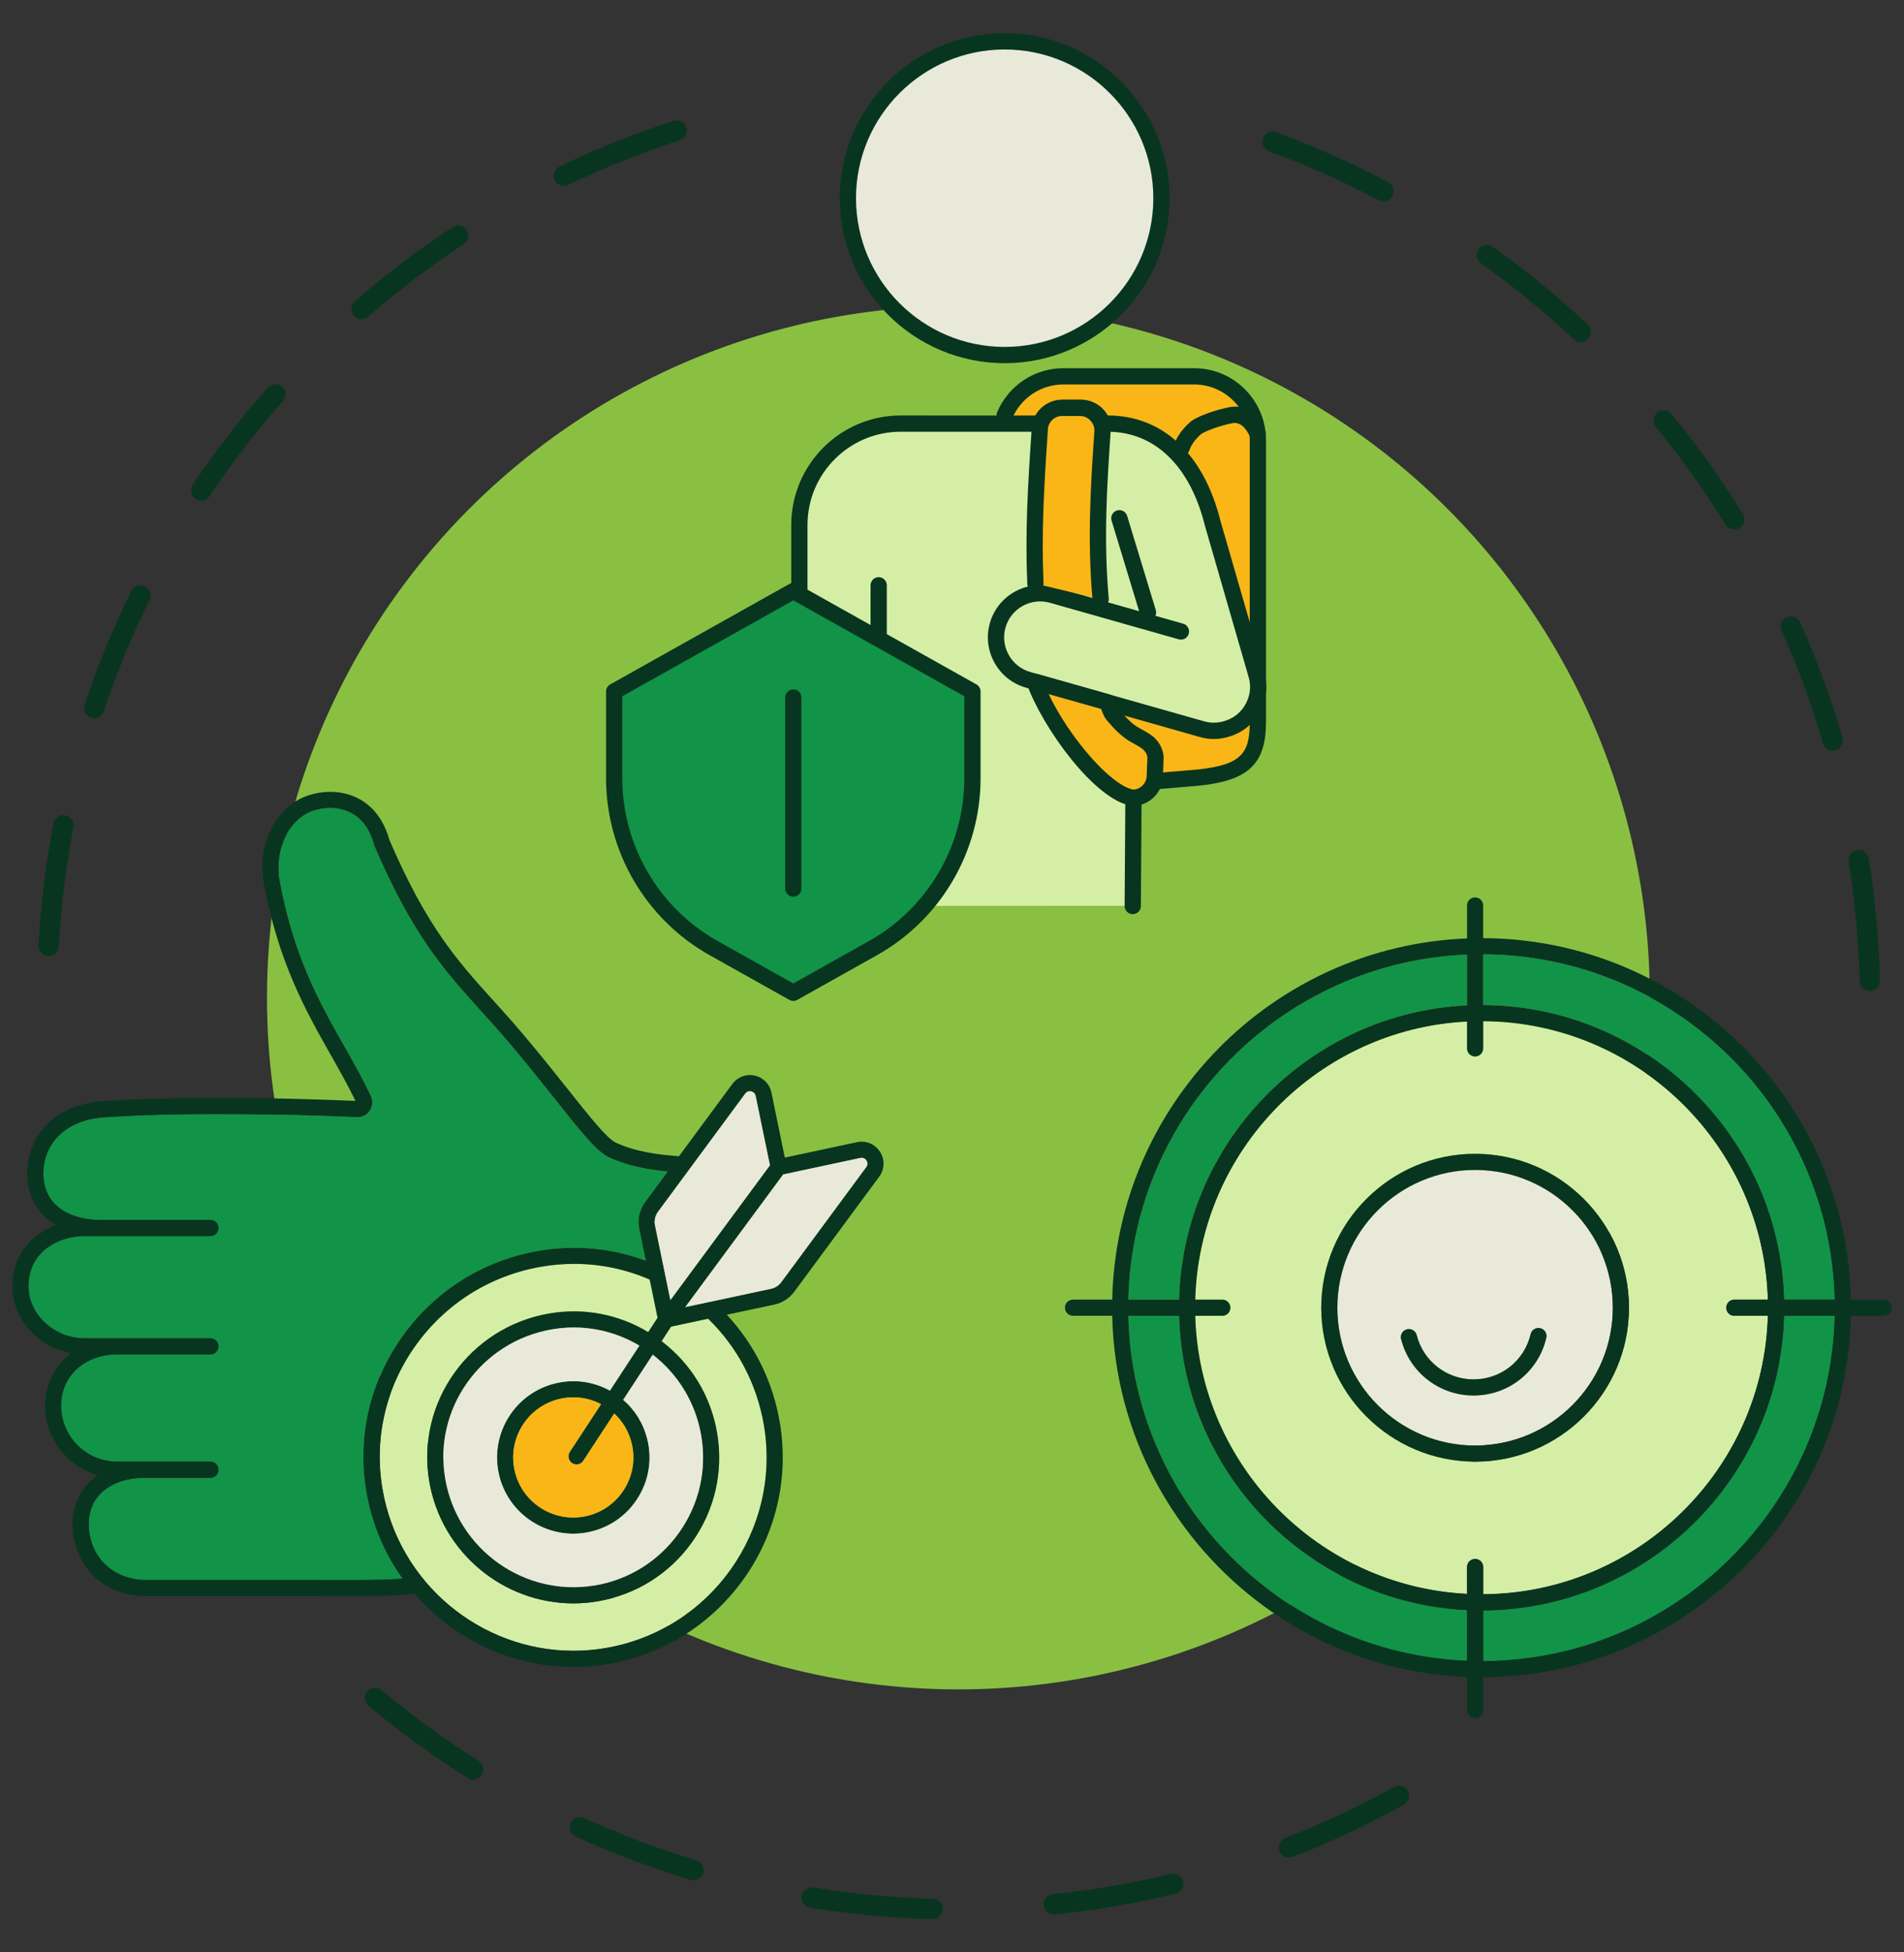 <?xml version="1.0" encoding="UTF-8"?>
<!-- Generator: Adobe Illustrator 23.0.2, SVG Export Plug-In . SVG Version: 6.00 Build 0)  -->
<svg xmlns="http://www.w3.org/2000/svg" xmlns:xlink="http://www.w3.org/1999/xlink" version="1.1" id="Layer_1" x="0px" y="0px" viewBox="0 0 193.067 197.889" xml:space="preserve">
<rect x="0" y="0" width="193.067" height="197.889" fill="#333333" stroke="none"/>
<g>
	<path fill="#083520" d="M94.558,194.521c-0.01,0-0.02,0-0.03,0c-4.147-0.116-8.315-0.509-12.387-1.167   c-0.563-0.092-0.945-0.621-0.854-1.185s0.617-0.945,1.185-0.854c3.981,0.645,8.058,1.028,12.115,1.142   c0.569,0.017,1.019,0.491,1.003,1.062C95.574,194.078,95.115,194.521,94.558,194.521z M106.853,194.058   c-0.522,0-0.971-0.395-1.025-0.926c-0.06-0.566,0.353-1.074,0.92-1.133c4.032-0.42,8.067-1.114,11.991-2.063   c0.551-0.141,1.111,0.206,1.245,0.761c0.135,0.554-0.206,1.111-0.761,1.245c-4.013,0.971-8.138,1.681-12.263,2.109   C106.924,194.056,106.888,194.058,106.853,194.058z M70.317,190.591c-0.099,0-0.2-0.014-0.3-0.044   c-3.963-1.203-7.882-2.686-11.647-4.408c-0.519-0.236-0.746-0.85-0.509-1.368c0.236-0.518,0.848-0.75,1.368-0.509   c3.682,1.684,7.513,3.133,11.388,4.309c0.546,0.166,0.854,0.742,0.688,1.288C71.169,190.304,70.76,190.591,70.317,190.591z    M130.72,188.284c-0.413,0-0.803-0.249-0.962-0.657c-0.207-0.531,0.056-1.13,0.587-1.337c3.767-1.468,7.471-3.206,11.009-5.164   c0.499-0.276,1.128-0.095,1.403,0.403c0.276,0.499,0.096,1.127-0.403,1.403c-3.619,2.003-7.407,3.779-11.259,5.281   C130.972,188.261,130.845,188.284,130.72,188.284z M47.969,180.377c-0.188,0-0.379-0.051-0.55-0.159   c-3.497-2.205-6.883-4.669-10.063-7.322c-0.438-0.365-0.497-1.017-0.132-1.454c0.364-0.438,1.015-0.499,1.454-0.132   c3.111,2.596,6.423,5.006,9.843,7.162c0.482,0.304,0.627,0.941,0.322,1.424C48.647,180.207,48.312,180.377,47.969,180.377z    M4.931,96.904c-0.02,0-0.039,0-0.059-0.002c-0.569-0.031-1.005-0.519-0.973-1.088c0.231-4.14,0.742-8.295,1.519-12.35   c0.107-0.561,0.646-0.931,1.208-0.819c0.56,0.106,0.927,0.647,0.819,1.208C6.687,87.818,6.188,91.88,5.96,95.929   C5.93,96.479,5.475,96.904,4.931,96.904z M185.852,76.089c-0.447,0-0.858-0.292-0.99-0.742c-1.137-3.877-2.551-7.719-4.202-11.418   c-0.232-0.521,0.001-1.131,0.521-1.363c0.521-0.236,1.131,0.001,1.363,0.521c1.689,3.784,3.136,7.714,4.298,11.68   c0.161,0.547-0.152,1.12-0.7,1.28C186.045,76.076,185.948,76.089,185.852,76.089z M9.549,72.787c-0.108,0-0.219-0.017-0.328-0.054   c-0.54-0.181-0.832-0.766-0.65-1.307c1.315-3.924,2.909-7.798,4.739-11.515c0.253-0.511,0.872-0.721,1.382-0.47   c0.512,0.251,0.722,0.87,0.47,1.382c-1.788,3.634-3.348,7.422-4.634,11.259C10.383,72.514,9.981,72.787,9.549,72.787z    M175.853,53.67c-0.346,0-0.684-0.174-0.879-0.489c-2.127-3.442-4.505-6.773-7.068-9.903c-0.361-0.441-0.296-1.092,0.145-1.453   c0.442-0.361,1.093-0.296,1.453,0.145c2.621,3.2,5.053,6.607,7.227,10.126c0.3,0.485,0.149,1.121-0.335,1.421   C176.225,53.621,176.038,53.67,175.853,53.67z M20.398,50.743c-0.197,0-0.397-0.057-0.574-0.175   c-0.474-0.317-0.6-0.959-0.282-1.433c2.307-3.438,4.865-6.752,7.605-9.852c0.378-0.427,1.03-0.467,1.457-0.09   c0.428,0.378,0.468,1.03,0.09,1.457c-2.68,3.032-5.183,6.273-7.438,9.635C21.057,50.582,20.731,50.743,20.398,50.743z    M160.293,34.671c-0.253,0-0.506-0.092-0.705-0.278c-2.96-2.769-6.13-5.361-9.42-7.708c-0.464-0.331-0.572-0.977-0.241-1.44   s0.976-0.57,1.44-0.241c3.364,2.399,6.604,5.052,9.631,7.882c0.416,0.39,0.438,1.043,0.049,1.459   C160.844,34.562,160.569,34.671,160.293,34.671z M36.661,32.336c-0.288,0-0.575-0.12-0.779-0.355   c-0.374-0.431-0.328-1.083,0.103-1.456c3.128-2.714,6.464-5.24,9.917-7.512c0.478-0.315,1.116-0.182,1.43,0.295   s0.182,1.116-0.295,1.43c-3.377,2.222-6.64,4.693-9.698,7.347C37.143,32.253,36.902,32.336,36.661,32.336z M140.29,20.413   c-0.162,0-0.327-0.038-0.481-0.119c-3.578-1.893-7.32-3.56-11.121-4.956c-0.535-0.196-0.81-0.79-0.612-1.325   c0.196-0.534,0.788-0.808,1.325-0.612c3.887,1.428,7.713,3.133,11.373,5.067c0.504,0.267,0.696,0.892,0.431,1.396   C141.019,20.213,140.66,20.413,140.29,20.413z M57.174,18.847c-0.385,0-0.754-0.215-0.932-0.585   c-0.247-0.514-0.03-1.131,0.483-1.378c3.73-1.794,7.616-3.353,11.551-4.631c0.547-0.18,1.125,0.121,1.301,0.662   c0.177,0.542-0.12,1.125-0.662,1.301c-3.848,1.251-7.647,2.774-11.295,4.529C57.476,18.815,57.324,18.847,57.174,18.847z    M189.084,100.325c-0.299-0.174-0.503-0.495-0.513-0.865c-0.103-4.045-0.478-8.121-1.115-12.116   c-0.09-0.563,0.295-1.092,0.857-1.182c0.564-0.089,1.093,0.295,1.182,0.857c0.652,4.085,1.035,8.253,1.14,12.388   c0.014,0.57-0.436,1.044-1.005,1.059C189.43,100.469,189.244,100.418,189.084,100.325z"></path>
	<circle fill="#8AC042" cx="97.182" cy="101.127" r="70.11"></circle>
	<g>
		<path fill="#119348" d="M37.178,151.261c-0.964-5.559,0.319-11.169,3.612-15.796c3.292-4.626,8.193-7.709,13.802-8.681    c3.713-0.643,7.445-0.286,10.892,0.992l-0.666-3.232c-0.194-0.94,0.022-1.923,0.593-2.695l2.293-3.104    c-2.011-0.193-4.125-0.584-5.967-1.448c-1.234-0.579-2.789-2.535-5.365-5.775c-1.369-1.721-2.92-3.672-4.771-5.852    c-0.98-1.153-1.912-2.184-2.814-3.182c-3.715-4.106-6.922-7.653-10.842-16.787c-0.015-0.036-0.028-0.073-0.038-0.11    c-0.428-1.594-1.253-2.693-2.453-3.266c-1.444-0.69-3.068-0.445-4.106,0.015c-1.882,0.834-3.569,3.514-3,6.842    c0.002,0.009,0.004,0.018,0.005,0.025c1.433,7.777,4.048,12.397,6.578,16.864c0.949,1.676,1.846,3.26,2.664,4.978    c0.238,0.498,0.202,1.067-0.098,1.52c-0.288,0.437-0.781,0.685-1.304,0.662c-17.557-0.732-25.954,0.042-26.036,0.05    c-3.497,0.367-5.761,2.6-5.761,5.686c0,3.456,3.061,4.682,5.683,4.682h11.256c0.452,0,0.818,0.366,0.818,0.818    s-0.366,0.818-0.818,0.818H10.079H8.577c-2.592,0-5.476,1.482-5.685,4.735c-0.088,1.38,0.409,2.723,1.401,3.78    c1.103,1.176,2.664,1.85,4.284,1.85h3.302h9.456c0.452,0,0.818,0.366,0.818,0.818c0,0.452-0.366,0.818-0.818,0.818h-9.456    c-3.293,0-5.683,2.18-5.683,5.182c0,3.133,2.548,5.682,5.681,5.683c0.001,0,0.001,0,0.002,0h9.456    c0.452,0,0.818,0.366,0.818,0.818c0,0.452-0.366,0.818-0.818,0.818h-6.652c-0.001,0-0.002,0-0.002,0    c-1.907,0-3.518,0.588-4.537,1.656c-0.819,0.859-1.203,1.969-1.14,3.302c0.15,3.184,2.56,5.407,5.86,5.407h17.928    c0.488,0,0.97,0.001,1.446,0.003c2.308,0.006,4.462,0.012,6.603-0.138C39.03,157.489,37.744,154.525,37.178,151.261z"></path>
		<path fill="#D4EFA5" d="M77.461,144.464c-0.702-4.168-2.679-7.91-5.654-10.798l-3.758,0.802l-0.964,1.473    c3.008,2.288,5.004,5.577,5.635,9.323c0.657,3.897-0.243,7.816-2.535,11.036c-2.292,3.22-5.7,5.355-9.598,6.012    c-0.822,0.139-1.641,0.206-2.449,0.206c-7.064,0-13.352-5.119-14.603-12.329c-1.387-8.002,4.055-15.651,12.13-17.051    c3.508-0.608,7.039,0.063,10.066,1.885l0.949-1.45l-0.799-3.877c-2.42-1.048-5.014-1.59-7.653-1.59    c-1.114,0-2.235,0.096-3.355,0.29c-5.181,0.898-9.709,3.745-12.748,8.017c-3.038,4.269-4.221,9.443-3.333,14.568    c1.657,9.557,9.988,16.344,19.348,16.344c1.072,0,2.155-0.089,3.245-0.273C72.046,165.255,79.257,155.122,77.461,144.464z"></path>
		<path fill="#083520" d="M79.075,144.192c-0.7-4.154-2.57-7.918-5.374-10.931l4.821-1.029c0.809-0.173,1.525-0.634,2.017-1.3    l8.614-11.664c0.554-0.751,0.586-1.742,0.08-2.527c-0.505-0.784-1.421-1.164-2.334-0.97l-7.317,1.563l-1.357-6.588    c-0.179-0.872-0.831-1.532-1.7-1.723c-0.869-0.192-1.738,0.135-2.268,0.851l-5.407,7.321c-2.154-0.146-4.494-0.48-6.415-1.381    c-0.887-0.416-2.605-2.576-4.779-5.311c-1.376-1.731-2.937-3.693-4.805-5.893c-0.996-1.173-1.938-2.213-2.848-3.22    c-3.609-3.99-6.727-7.437-10.529-16.281c-0.701-2.546-2.186-3.722-3.312-4.26c-1.946-0.93-4.103-0.612-5.475-0.004    c-2.514,1.114-4.676,4.44-3.945,8.639c0.002,0.011,0.005,0.025,0.008,0.039c1.484,8.037,4.286,12.987,6.76,17.355    c0.903,1.595,1.758,3.105,2.531,4.709c-3.29-0.136-6.258-0.218-8.911-0.263c-11.49-0.194-17.059,0.322-17.133,0.329    c-4.395,0.461-7.234,3.332-7.234,7.315c0,2.286,1.076,4.119,2.896,5.21c-2.316,0.87-4.208,2.806-4.396,5.739    c-0.117,1.837,0.536,3.614,1.84,5.004c1.091,1.163,2.532,1.942,4.086,2.236c-1.623,1.23-2.625,3.119-2.625,5.313    c0,3.349,2.26,6.179,5.335,7.047c-0.34,0.238-0.653,0.504-0.934,0.799c-1.124,1.178-1.674,2.737-1.591,4.509    c0.194,4.102,3.275,6.967,7.495,6.967h17.928c0.487,0,0.967,0.001,1.441,0.003c0.455,0.001,0.906,0.003,1.355,0.003    c2.189,0,4.307-0.032,6.464-0.242c3.972,4.594,9.814,7.408,16.086,7.408c1.161,0,2.337-0.096,3.518-0.296    c4.945-0.834,9.201-3.326,12.304-6.807C78.105,157.211,80.188,150.796,79.075,144.192z M61.384,167.053    c-1.09,0.184-2.174,0.273-3.245,0.273c-9.36-0.001-17.691-6.787-19.348-16.344c-0.889-5.125,0.295-10.299,3.333-14.568    c3.04-4.272,7.567-7.119,12.748-8.017c1.12-0.194,2.241-0.29,3.355-0.29c2.639,0,5.234,0.542,7.653,1.59l0.799,3.877l-0.949,1.45    c-3.027-1.822-6.558-2.493-10.066-1.885c-8.075,1.401-13.517,9.05-12.13,17.051c1.251,7.21,7.539,12.329,14.603,12.329    c0.808,0,1.627-0.067,2.449-0.206c3.898-0.657,7.306-2.792,9.598-6.012c2.292-3.22,3.192-7.14,2.535-11.036    c-0.631-3.746-2.627-7.035-5.635-9.323l0.964-1.473l3.758-0.802c2.975,2.888,4.952,6.631,5.654,10.798    C79.257,155.122,72.046,165.255,61.384,167.053z M34.238,160.158c-0.476-0.001-0.957-0.003-1.446-0.003H14.864    c-3.3,0-5.71-2.224-5.86-5.407c-0.063-1.333,0.321-2.443,1.14-3.302c1.019-1.068,2.63-1.656,4.537-1.656c0.001,0,0.002,0,0.002,0    h6.652c0.452,0,0.818-0.366,0.818-0.818c0-0.452-0.366-0.818-0.818-0.818h-9.456c-0.001,0-0.001,0-0.002,0    c-3.133-0.001-5.681-2.55-5.681-5.683c0-3.003,2.39-5.182,5.683-5.182h9.456c0.452,0,0.818-0.366,0.818-0.818    c0-0.452-0.366-0.818-0.818-0.818h-9.456H8.577c-1.62,0-3.181-0.674-4.284-1.85c-0.991-1.057-1.489-2.4-1.401-3.78    c0.209-3.253,3.093-4.735,5.685-4.735h1.501h11.256c0.452,0,0.818-0.366,0.818-0.818s-0.366-0.818-0.818-0.818H10.079    c-2.622,0-5.683-1.226-5.683-4.682c0-3.087,2.264-5.319,5.761-5.686c0.083-0.008,8.479-0.783,26.036-0.05    c0.523,0.023,1.015-0.225,1.304-0.662c0.299-0.453,0.336-1.021,0.098-1.52c-0.818-1.718-1.715-3.301-2.664-4.978    c-2.529-4.468-5.145-9.087-6.578-16.864c-0.001-0.007-0.003-0.016-0.005-0.025c-0.57-3.328,1.118-6.008,3-6.842    c1.037-0.46,2.662-0.705,4.106-0.015c1.2,0.573,2.025,1.672,2.453,3.266c0.01,0.038,0.023,0.075,0.038,0.11    c3.919,9.134,7.127,12.68,10.842,16.787c0.902,0.997,1.835,2.028,2.814,3.182c1.851,2.179,3.403,4.13,4.771,5.852    c2.576,3.24,4.131,5.196,5.365,5.775c1.841,0.864,3.956,1.255,5.967,1.448l-2.293,3.104c-0.57,0.772-0.786,1.755-0.593,2.695    l0.666,3.232c-3.447-1.278-7.179-1.635-10.892-0.992c-5.609,0.972-10.51,4.056-13.802,8.681    c-3.293,4.628-4.576,10.238-3.612,15.796c0.566,3.263,1.852,6.228,3.663,8.758C38.7,160.17,36.546,160.164,34.238,160.158z     M76.035,110.607c0.056,0,0.103,0.007,0.136,0.015c0.112,0.024,0.38,0.118,0.449,0.455l1.45,7.037l-6.903,9.346l-3.188,4.316    l-1.558-7.563c-0.1-0.486,0.012-0.993,0.306-1.393l8.844-11.974C75.716,110.651,75.9,110.607,76.035,110.607z M87.856,117.629    c0.066,0.103,0.196,0.373-0.021,0.668l-8.614,11.664c-0.254,0.344-0.624,0.582-1.042,0.672l-8.69,1.855l9.929-13.444l7.821-1.671    C87.597,117.296,87.79,117.526,87.856,117.629z M68.85,155.351c-2.038,2.864-5.07,4.763-8.536,5.347    c-7.123,1.199-13.927-3.639-15.167-10.789c-1.233-7.112,3.61-13.913,10.797-15.159c3.096-0.537,6.212,0.048,8.889,1.642    l-2.985,4.559c-1.694-0.931-3.648-1.194-5.539-0.735c-4.142,1.005-6.696,5.191-5.692,9.332c0.857,3.531,4.027,5.906,7.511,5.906    c0.601,0,1.213-0.071,1.823-0.219c2.007-0.487,3.704-1.725,4.779-3.488c1.075-1.763,1.399-3.838,0.913-5.844    c-0.384-1.585-1.24-2.975-2.451-4.02l2.994-4.573c2.624,2.032,4.364,4.93,4.919,8.224    C71.689,149.002,70.888,152.487,68.85,155.351z M58.013,148.301c0.138,0.091,0.294,0.134,0.448,0.134    c0.267,0,0.528-0.13,0.685-0.37l3.139-4.795c0.867,0.805,1.481,1.845,1.766,3.021c0.384,1.581,0.128,3.216-0.719,4.605    c-0.847,1.39-2.185,2.366-3.767,2.75c-3.264,0.791-6.566-1.219-7.357-4.483c-0.791-3.264,1.222-6.564,4.487-7.356    c1.449-0.351,2.943-0.165,4.253,0.52l-3.17,4.842C57.529,147.546,57.635,148.054,58.013,148.301z"></path>
		<path fill="#E9E9DA" d="M66.186,137.313l-2.994,4.573c1.211,1.044,2.067,2.435,2.451,4.02c0.487,2.005,0.163,4.081-0.913,5.844    c-1.075,1.763-2.772,3.001-4.779,3.488c-0.61,0.148-1.221,0.219-1.823,0.219c-3.484,0-6.654-2.375-7.511-5.906    c-1.004-4.142,1.549-8.328,5.692-9.332c1.891-0.459,3.844-0.197,5.539,0.735l2.985-4.559c-2.678-1.594-5.794-2.179-8.889-1.642    c-7.186,1.246-12.03,8.047-10.797,15.159c1.241,7.15,8.045,11.989,15.167,10.789c3.466-0.584,6.498-2.483,8.536-5.347    c2.038-2.864,2.839-6.35,2.255-9.815C70.55,142.243,68.81,139.345,66.186,137.313z"></path>
		<path fill="#FAB616" d="M60.947,142.327c-1.309-0.684-2.804-0.87-4.253-0.52c-3.265,0.792-5.278,4.092-4.487,7.356    c0.792,3.264,4.093,5.274,7.357,4.483c1.582-0.384,2.92-1.36,3.767-2.75c0.847-1.389,1.103-3.025,0.719-4.605    c-0.285-1.176-0.899-2.216-1.766-3.021l-3.139,4.795c-0.157,0.24-0.419,0.37-0.685,0.37c-0.154,0-0.309-0.043-0.448-0.134    c-0.378-0.247-0.484-0.755-0.236-1.133L60.947,142.327z"></path>
		<path fill="#E9E9DA" d="M66.727,122.821c-0.295,0.399-0.407,0.907-0.306,1.393l1.558,7.563l3.188-4.316l6.903-9.346l-1.45-7.037    c-0.069-0.337-0.337-0.431-0.449-0.455c-0.033-0.007-0.08-0.015-0.136-0.015c-0.135,0-0.319,0.044-0.464,0.24L66.727,122.821z"></path>
		<path fill="#E9E9DA" d="M79.419,119.043l-9.929,13.444l8.69-1.855c0.418-0.089,0.788-0.328,1.042-0.672l8.614-11.664    c0.218-0.295,0.087-0.565,0.021-0.668c-0.066-0.103-0.259-0.333-0.617-0.257L79.419,119.043z"></path>
		<path fill="#119348" d="M150.396,96.728v5.143c16.569,0.089,30.071,13.375,30.505,29.861h5.144    C185.609,112.41,169.8,96.817,150.396,96.728z"></path>
		<path fill="#119348" d="M186.044,133.369h-5.144c-0.434,16.486-13.936,29.773-30.505,29.862v5.143    C169.8,168.285,185.609,152.691,186.044,133.369z"></path>
		<path fill="#119348" d="M148.759,168.343v-5.147c-15.967-0.757-28.778-13.776-29.2-29.828h-5.144    C114.841,152.256,129.956,167.58,148.759,168.343z"></path>
		<path fill="#119348" d="M114.416,131.732h5.144c0.422-16.051,13.233-29.07,29.2-29.827v-5.146    C129.956,97.522,114.841,112.845,114.416,131.732z"></path>
		<path fill="#D4EFA5" d="M150.396,103.508v2.758c0,0.452-0.366,0.818-0.818,0.818s-0.818-0.366-0.818-0.818v-2.723    c-15.065,0.755-27.141,13.041-27.563,28.189h2.097h0.651c0.452,0,0.818,0.366,0.818,0.818c0,0.452-0.366,0.818-0.818,0.818h-0.651    h-2.097c0.421,15.149,12.498,27.436,27.563,28.19v-2.725c0-0.452,0.366-0.818,0.818-0.818s0.818,0.366,0.818,0.818v2.76    c15.666-0.089,28.434-12.642,28.867-28.225h-2.75h-0.651c-0.452,0-0.818-0.366-0.818-0.818c0-0.452,0.366-0.818,0.818-0.818h0.651    h2.75C178.83,116.149,166.062,103.596,150.396,103.508z M149.577,148.153c-8.603,0-15.602-6.999-15.602-15.602    c0-8.603,6.999-15.602,15.602-15.602s15.602,6.999,15.602,15.602C165.18,141.154,158.181,148.153,149.577,148.153z"></path>
		<path fill="#083520" d="M191.004,131.732h-0.652h-2.671c-0.315-14.631-9.06-27.221-21.562-33.101    c-4.779-2.248-10.107-3.515-15.723-3.54v-3.316c0-0.452-0.366-0.818-0.818-0.818s-0.818,0.366-0.818,0.818v3.345    c-19.706,0.765-35.554,16.822-35.98,36.611h-3.324h-0.652c-0.452,0-0.818,0.366-0.818,0.818c0,0.452,0.366,0.818,0.818,0.818    h0.652h3.324c0.261,12.115,6.301,22.83,15.468,29.496c5.808,4.223,12.869,6.82,20.512,7.116v3.343    c0,0.452,0.366,0.818,0.818,0.818s0.818-0.366,0.818-0.818v-3.314c20.307-0.089,36.849-16.416,37.285-36.642h2.671h0.652    c0.452,0,0.818-0.366,0.818-0.818C191.822,132.098,191.456,131.732,191.004,131.732z M176.513,131.732h-0.651    c-0.452,0-0.818,0.366-0.818,0.818c0,0.452,0.366,0.818,0.818,0.818h0.651h2.75c-0.433,15.584-13.201,28.137-28.867,28.225v-2.76    c0-0.452-0.366-0.818-0.818-0.818s-0.818,0.366-0.818,0.818v2.725c-15.065-0.755-27.141-13.041-27.563-28.19h2.097h0.651    c0.452,0,0.818-0.366,0.818-0.818c0-0.452-0.366-0.818-0.818-0.818h-0.651h-2.097c0.421-15.149,12.498-27.435,27.563-28.189v2.723    c0,0.452,0.366,0.818,0.818,0.818s0.818-0.366,0.818-0.818v-2.758c15.666,0.089,28.434,12.641,28.867,28.224H176.513z     M150.396,101.871v-5.143c19.404,0.089,35.213,15.682,35.648,35.004h-5.144C180.467,115.246,166.964,101.96,150.396,101.871z     M148.759,101.905c-15.967,0.757-28.778,13.776-29.2,29.827h-5.144c0.426-18.887,15.54-34.21,34.344-34.974V101.905z     M119.559,133.369c0.422,16.052,13.233,29.071,29.2,29.828v5.147c-18.803-0.763-33.918-16.087-34.344-34.975H119.559z     M150.396,163.23c16.569-0.089,30.071-13.376,30.505-29.862h5.144c-0.435,19.323-16.244,34.917-35.648,35.005V163.23z"></path>
		<path fill="#E9E9DA" d="M149.577,146.517c7.701,0,13.966-6.265,13.966-13.966c0-7.701-6.265-13.966-13.966-13.966    c-7.701,0-13.966,6.265-13.966,13.966C135.612,140.252,141.877,146.517,149.577,146.517z M142.663,134.737    c0.439-0.111,0.883,0.155,0.994,0.593c0.667,2.64,3.036,4.483,5.761,4.483c2.777,0,5.156-1.884,5.785-4.581    c0.103-0.44,0.543-0.714,0.983-0.611c0.44,0.103,0.713,0.543,0.611,0.983c-0.804,3.442-3.838,5.845-7.379,5.845    c-3.476,0-6.497-2.352-7.348-5.719C141.96,135.293,142.225,134.848,142.663,134.737z"></path>
		<path fill="#083520" d="M149.577,116.949c-8.603,0-15.602,6.999-15.602,15.602c0,8.603,6.999,15.602,15.602,15.602    s15.602-6.999,15.602-15.602C165.18,123.948,158.181,116.949,149.577,116.949z M149.577,118.585    c7.701,0,13.966,6.265,13.966,13.966c0,7.701-6.265,13.966-13.966,13.966c-7.701,0-13.966-6.265-13.966-13.966    C135.612,124.85,141.877,118.585,149.577,118.585z"></path>
		<path fill="#083520" d="M149.418,141.449c3.541,0,6.576-2.404,7.379-5.845c0.103-0.44-0.171-0.88-0.611-0.983    c-0.44-0.103-0.88,0.171-0.983,0.611c-0.63,2.697-3.009,4.581-5.785,4.581c-2.725,0-5.094-1.844-5.761-4.483    c-0.111-0.438-0.555-0.704-0.994-0.593c-0.438,0.111-0.704,0.556-0.593,0.994C142.921,139.098,145.943,141.449,149.418,141.449z"></path>
		<g>
			<g>
				<path fill="#D4EFA5" d="M114.86,91.805l-25.762,0.015c0-14.06,0-16.73,0-30.79h25.762V91.805z"></path>
				<g>
					<path fill="#FAB616" d="M101.874,42.099c0.985-2.319,3.288-3.955,5.955-3.955h13.254c3.556,0,6.466,2.91,6.466,6.466v28.578       c0,3.556-1.12,5.101-5.986,5.625l-5.027,0.424"></path>
					<path fill="#083520" d="M116.535,80.061c-0.424,0-0.784-0.325-0.82-0.755c-0.038-0.454,0.299-0.853,0.752-0.891l5.027-0.424       c4.438-0.479,5.231-1.675,5.231-4.805V44.61c0-3.11-2.531-5.642-5.642-5.642h-13.254c-2.266,0-4.306,1.355-5.197,3.453       c-0.18,0.419-0.665,0.612-1.081,0.437c-0.419-0.178-0.614-0.662-0.437-1.081c1.15-2.708,3.786-4.457,6.715-4.457h13.254       c4.02,0,7.29,3.271,7.29,7.29v28.577c0,4.224-1.759,5.911-6.723,6.445l-5.046,0.426       C116.581,80.06,116.558,80.061,116.535,80.061z"></path>
				</g>
				<path fill="#083520" d="M119.841,46.173c-0.072,0-0.145-0.009-0.217-0.028c-0.439-0.12-0.699-0.573-0.58-1.012      c0.155-0.57,0.688-1.538,1.683-2.391c0.619-0.529,2.522-1.187,3.912-1.468c1.806-0.369,3.072,1.019,3.665,2.435      c0.175,0.42-0.02,0.909-0.438,1.085c-0.415,0.177-0.896-0.012-1.075-0.43c-0.001-0.002-0.008-0.018-0.008-0.02      c-0.164-0.394-0.777-1.662-1.815-1.455c-1.484,0.301-2.915,0.895-3.167,1.105c-0.789,0.676-1.108,1.362-1.164,1.569      C120.535,45.932,120.203,46.173,119.841,46.173z"></path>
				<g>
					<path fill="#FFFFFF" d="M105.522,43.605L105.522,43.605c0-1.245,1.019-2.264,2.264-2.264h1.841       c1.245,0,2.264,1.019,2.264,2.264V43.53"></path>
					<path fill="#083520" d="M111.891,44.429c-0.455,0-0.824-0.369-0.824-0.824c0-0.794-0.646-1.44-1.44-1.44h-1.84       c-0.794,0-1.44,0.646-1.44,1.44c0,0.455-0.369,0.824-0.824,0.824s-0.824-0.369-0.824-0.824c0-1.703,1.386-3.089,3.089-3.089       h1.84c1.651,0,3.004,1.303,3.085,2.935c0.003,0.025,0.004,0.052,0.004,0.079c0,0.009,0,0.018,0,0.025c0,0.017,0,0.033,0,0.05       C112.715,44.06,112.346,44.429,111.891,44.429z"></path>
				</g>
				<g>
					<g>
						<path fill="#D4EFA5" d="M119.749,64.009l-13.063-3.705c-2.365-0.671-4.85,0.715-5.521,3.081l0,0        c-0.671,2.365,0.715,4.85,3.081,5.521l17.668,5.011c0.87,0.247,1.73,0.199,2.536-0.057c2.325-0.707,3.648-3.188,2.941-5.513        l-4.418-15.288c-1.805-7.296-6.185-10.123-10.647-10.123l-6.869,0.003h-0.744l-13.379-0.003        c-5.675,0-10.276,4.601-10.276,10.276v21.93"></path>
						<path fill="#083520" d="M81.057,75.966c-0.455,0-0.824-0.369-0.824-0.824v-21.93c0-6.121,4.979-11.101,11.101-11.101        l14.123,0.003l6.869-0.003c5.584,0,9.757,3.918,11.447,10.748l4.41,15.258c0.402,1.323,0.263,2.74-0.398,3.979        c-0.661,1.238-1.76,2.145-3.095,2.551c-1.005,0.319-2.018,0.341-3.002,0.062l-17.667-5.012        c-1.356-0.385-2.483-1.278-3.174-2.517c-0.691-1.237-0.859-2.666-0.475-4.022c0.797-2.81,3.734-4.447,6.538-3.648        l13.063,3.706c0.438,0.124,0.692,0.58,0.568,1.018c-0.123,0.438-0.576,0.696-1.018,0.568l-13.063-3.706        c-1.935-0.546-3.953,0.58-4.503,2.513c-0.265,0.933-0.148,1.916,0.328,2.77s1.252,1.469,2.184,1.733l17.668,5.012        c0.668,0.188,1.358,0.172,2.062-0.05c0.924-0.281,1.677-0.902,2.131-1.753c0.453-0.85,0.55-1.821,0.271-2.734l-4.421-15.3        c-1.502-6.065-5.091-9.526-9.855-9.526l-7.613,0.003L91.333,43.76c-5.212,0-9.452,4.24-9.452,9.452v21.93        C81.881,75.597,81.512,75.966,81.057,75.966z"></path>
					</g>
					<g>
						<g>
							<circle fill="#E9E9DA" cx="101.874" cy="20.091" r="15.899"></circle>
							<path fill="#083520" d="M101.873,36.813c-9.221,0-16.723-7.502-16.723-16.723s7.502-16.723,16.723-16.723         s16.723,7.502,16.723,16.723S111.094,36.813,101.873,36.813z M101.873,5.016c-8.312,0-15.074,6.763-15.074,15.074         s6.763,15.074,15.074,15.074s15.074-6.763,15.074-15.074S110.185,5.016,101.873,5.016z"></path>
						</g>
						<g>
							<line fill="#FFFFFF" x1="114.86" y1="91.834" x2="114.956" y2="77.601"></line>
							<path fill="#083520" d="M114.861,92.658c-0.002,0-0.004,0-0.006,0c-0.455-0.003-0.821-0.374-0.818-0.83l0.096-14.232         c0.003-0.453,0.371-0.818,0.824-0.818c0.002,0,0.004,0,0.006,0c0.455,0.003,0.821,0.374,0.818,0.83l-0.096,14.232         C115.682,92.292,115.314,92.658,114.861,92.658z"></path>
						</g>
						<g>
							<polyline fill="#FFFFFF" points="89.099,59.324 89.099,77.109 89.099,91.819        "></polyline>
							<path fill="#083520" d="M89.099,92.643c-0.455,0-0.824-0.369-0.824-0.824V59.324c0-0.455,0.369-0.824,0.824-0.824         s0.824,0.369,0.824,0.824v32.495C89.923,92.274,89.554,92.643,89.099,92.643z"></path>
						</g>
					</g>
				</g>
				<g>
					<path fill="#FAB616" d="M111.606,60.741c-0.529-5.905-0.203-11.213,0.192-17.066l0-0.049c-0.012-1.236-1.025-2.285-2.263-2.285       h-1.841c-1.245,0-2.264,1.019-2.264,2.264l0,0v0.025c-0.357,5.211-0.673,10.212-0.438,15.526"></path>
					<path fill="#083520" d="M111.605,61.566c-0.422,0-0.781-0.322-0.82-0.751c-0.553-6.17-0.175-11.775,0.19-17.195       c-0.01-0.782-0.669-1.455-1.441-1.455h-1.841c-0.794,0-1.44,0.646-1.44,1.44c-0.387,5.707-0.663,10.416-0.438,15.515       c0.021,0.455-0.332,0.84-0.787,0.859c-0.416,0.027-0.839-0.332-0.859-0.787c-0.229-5.184,0.05-9.939,0.438-15.619       c-0.002-1.671,1.384-3.057,3.087-3.057h1.841c1.687,0,3.071,1.392,3.088,3.103c0,0.021,0,0.091-0.002,0.112       c-0.36,5.356-0.734,10.896-0.192,16.938c0.04,0.453-0.294,0.854-0.748,0.895C111.655,61.565,111.629,61.566,111.605,61.566z"></path>
				</g>
				<g>
					<path fill="#FAB616" d="M116.192,75.142c-0.336-0.221-0.622-0.388-0.978-0.575c-0.934-0.49-1.639-1.269-2.318-2.057       c-0.356-0.413-0.373-0.868-0.652-1.337l-7.334-2.08c1.692,4.653,6.869,11.312,9.951,11.766c1.245,0,2.24-1.015,2.24-2.26       l0.07-1.758C117.169,76.169,116.759,75.516,116.192,75.142z"></path>
					<path fill="#083520" d="M114.861,81.684c-0.04,0-0.08-0.003-0.12-0.009c-3.697-0.545-8.982-7.837-10.605-12.3       c-0.106-0.291-0.04-0.617,0.171-0.844s0.531-0.317,0.828-0.231l7.334,2.08c0.203,0.058,0.376,0.19,0.483,0.371       c0.157,0.264,0.246,0.507,0.324,0.722c0.087,0.238,0.142,0.379,0.244,0.499c0.667,0.773,1.283,1.448,2.077,1.864       c0.382,0.2,0.689,0.38,1.05,0.617v0.001c0.831,0.548,1.347,1.463,1.347,2.387l-0.07,1.79       C117.924,80.3,116.55,81.684,114.861,81.684z M106.335,70.355c2.099,4.408,6.313,9.27,8.584,9.68       c0.753-0.032,1.356-0.664,1.356-1.436l0.07-1.79c-0.001-0.333-0.245-0.739-0.607-0.979l0,0       c-0.312-0.206-0.576-0.36-0.906-0.533c-1.052-0.552-1.812-1.379-2.562-2.249c-0.305-0.354-0.438-0.718-0.544-1.011       c-0.021-0.057-0.041-0.114-0.063-0.172L106.335,70.355z"></path>
				</g>
				<g>
					<path fill="#FF808C" d="M78.432,76.955c-0.674,0.466-1.08,1.229-1.089,2.049l-0.116,10.878       c-0.004,0.349,0.209,0.663,0.535,0.789l2.971,1.149l8.211-6.371l0.155-11.63v-4.23L78.432,76.955z"></path>
					<path fill="#083520" d="M80.733,92.643c-0.101,0-0.201-0.019-0.297-0.056l-2.971-1.148c-0.643-0.247-1.07-0.877-1.063-1.566       l0.116-10.877c0.012-1.086,0.552-2.103,1.445-2.719L88.63,68.91c0.253-0.175,0.581-0.193,0.852-0.052       c0.271,0.143,0.441,0.424,0.441,0.73v4.23l-0.155,11.641c-0.003,0.251-0.121,0.486-0.319,0.641l-8.211,6.37       C81.091,92.584,80.912,92.643,80.733,92.643z M88.275,71.16l-9.374,6.475H78.9c-0.452,0.313-0.727,0.828-0.732,1.379       L78.051,89.89l2.546,0.991l7.527-5.841L88.275,71.16z M78.432,76.956h0.01H78.432z"></path>
				</g>
				<g>
					<line fill="#FFFFFF" x1="116.409" y1="62.077" x2="113.504" y2="52.527"></line>
					<path fill="#083520" d="M116.409,62.902c-0.354,0-0.681-0.229-0.789-0.584l-2.905-9.55c-0.132-0.436,0.113-0.896,0.549-1.029       c0.437-0.129,0.896,0.113,1.029,0.549l2.905,9.55c0.132,0.436-0.113,0.896-0.549,1.029       C116.569,62.891,116.488,62.902,116.409,62.902z"></path>
				</g>
			</g>
			<g>
				<g>
					<path fill="#119348" d="M62.279,70.088v8.791c0,7.145,3.859,13.732,10.092,17.225l8.072,4.524l8.072-4.524       c6.232-3.493,10.092-10.08,10.092-17.225v-8.791l-18.164-10.18L62.279,70.088z"></path>
					<path fill="#083520" d="M80.443,101.453c-0.139,0-0.278-0.035-0.403-0.105l-8.072-4.524       c-6.484-3.633-10.513-10.509-10.513-17.943v-8.791c0-0.298,0.161-0.573,0.421-0.719l18.164-10.181       c0.25-0.141,0.557-0.141,0.807,0L99.01,69.37c0.26,0.146,0.421,0.421,0.421,0.719v8.791c0,7.435-4.028,14.311-10.513,17.943       l-8.072,4.524C80.721,101.417,80.581,101.453,80.443,101.453z M63.103,70.572v8.308c0,6.839,3.706,13.163,9.671,16.506       l7.669,4.298l7.669-4.298c5.965-3.343,9.671-9.667,9.671-16.506v-8.308l-17.34-9.719L63.103,70.572z"></path>
				</g>
				<path fill="#083520" d="M80.443,90.889c-0.455,0-0.824-0.369-0.824-0.824V70.703c0-0.455,0.369-0.824,0.824-0.824      s0.824,0.369,0.824,0.824v19.362C81.267,90.52,80.898,90.889,80.443,90.889z"></path>
			</g>
		</g>
	</g>
</g>
</svg>
